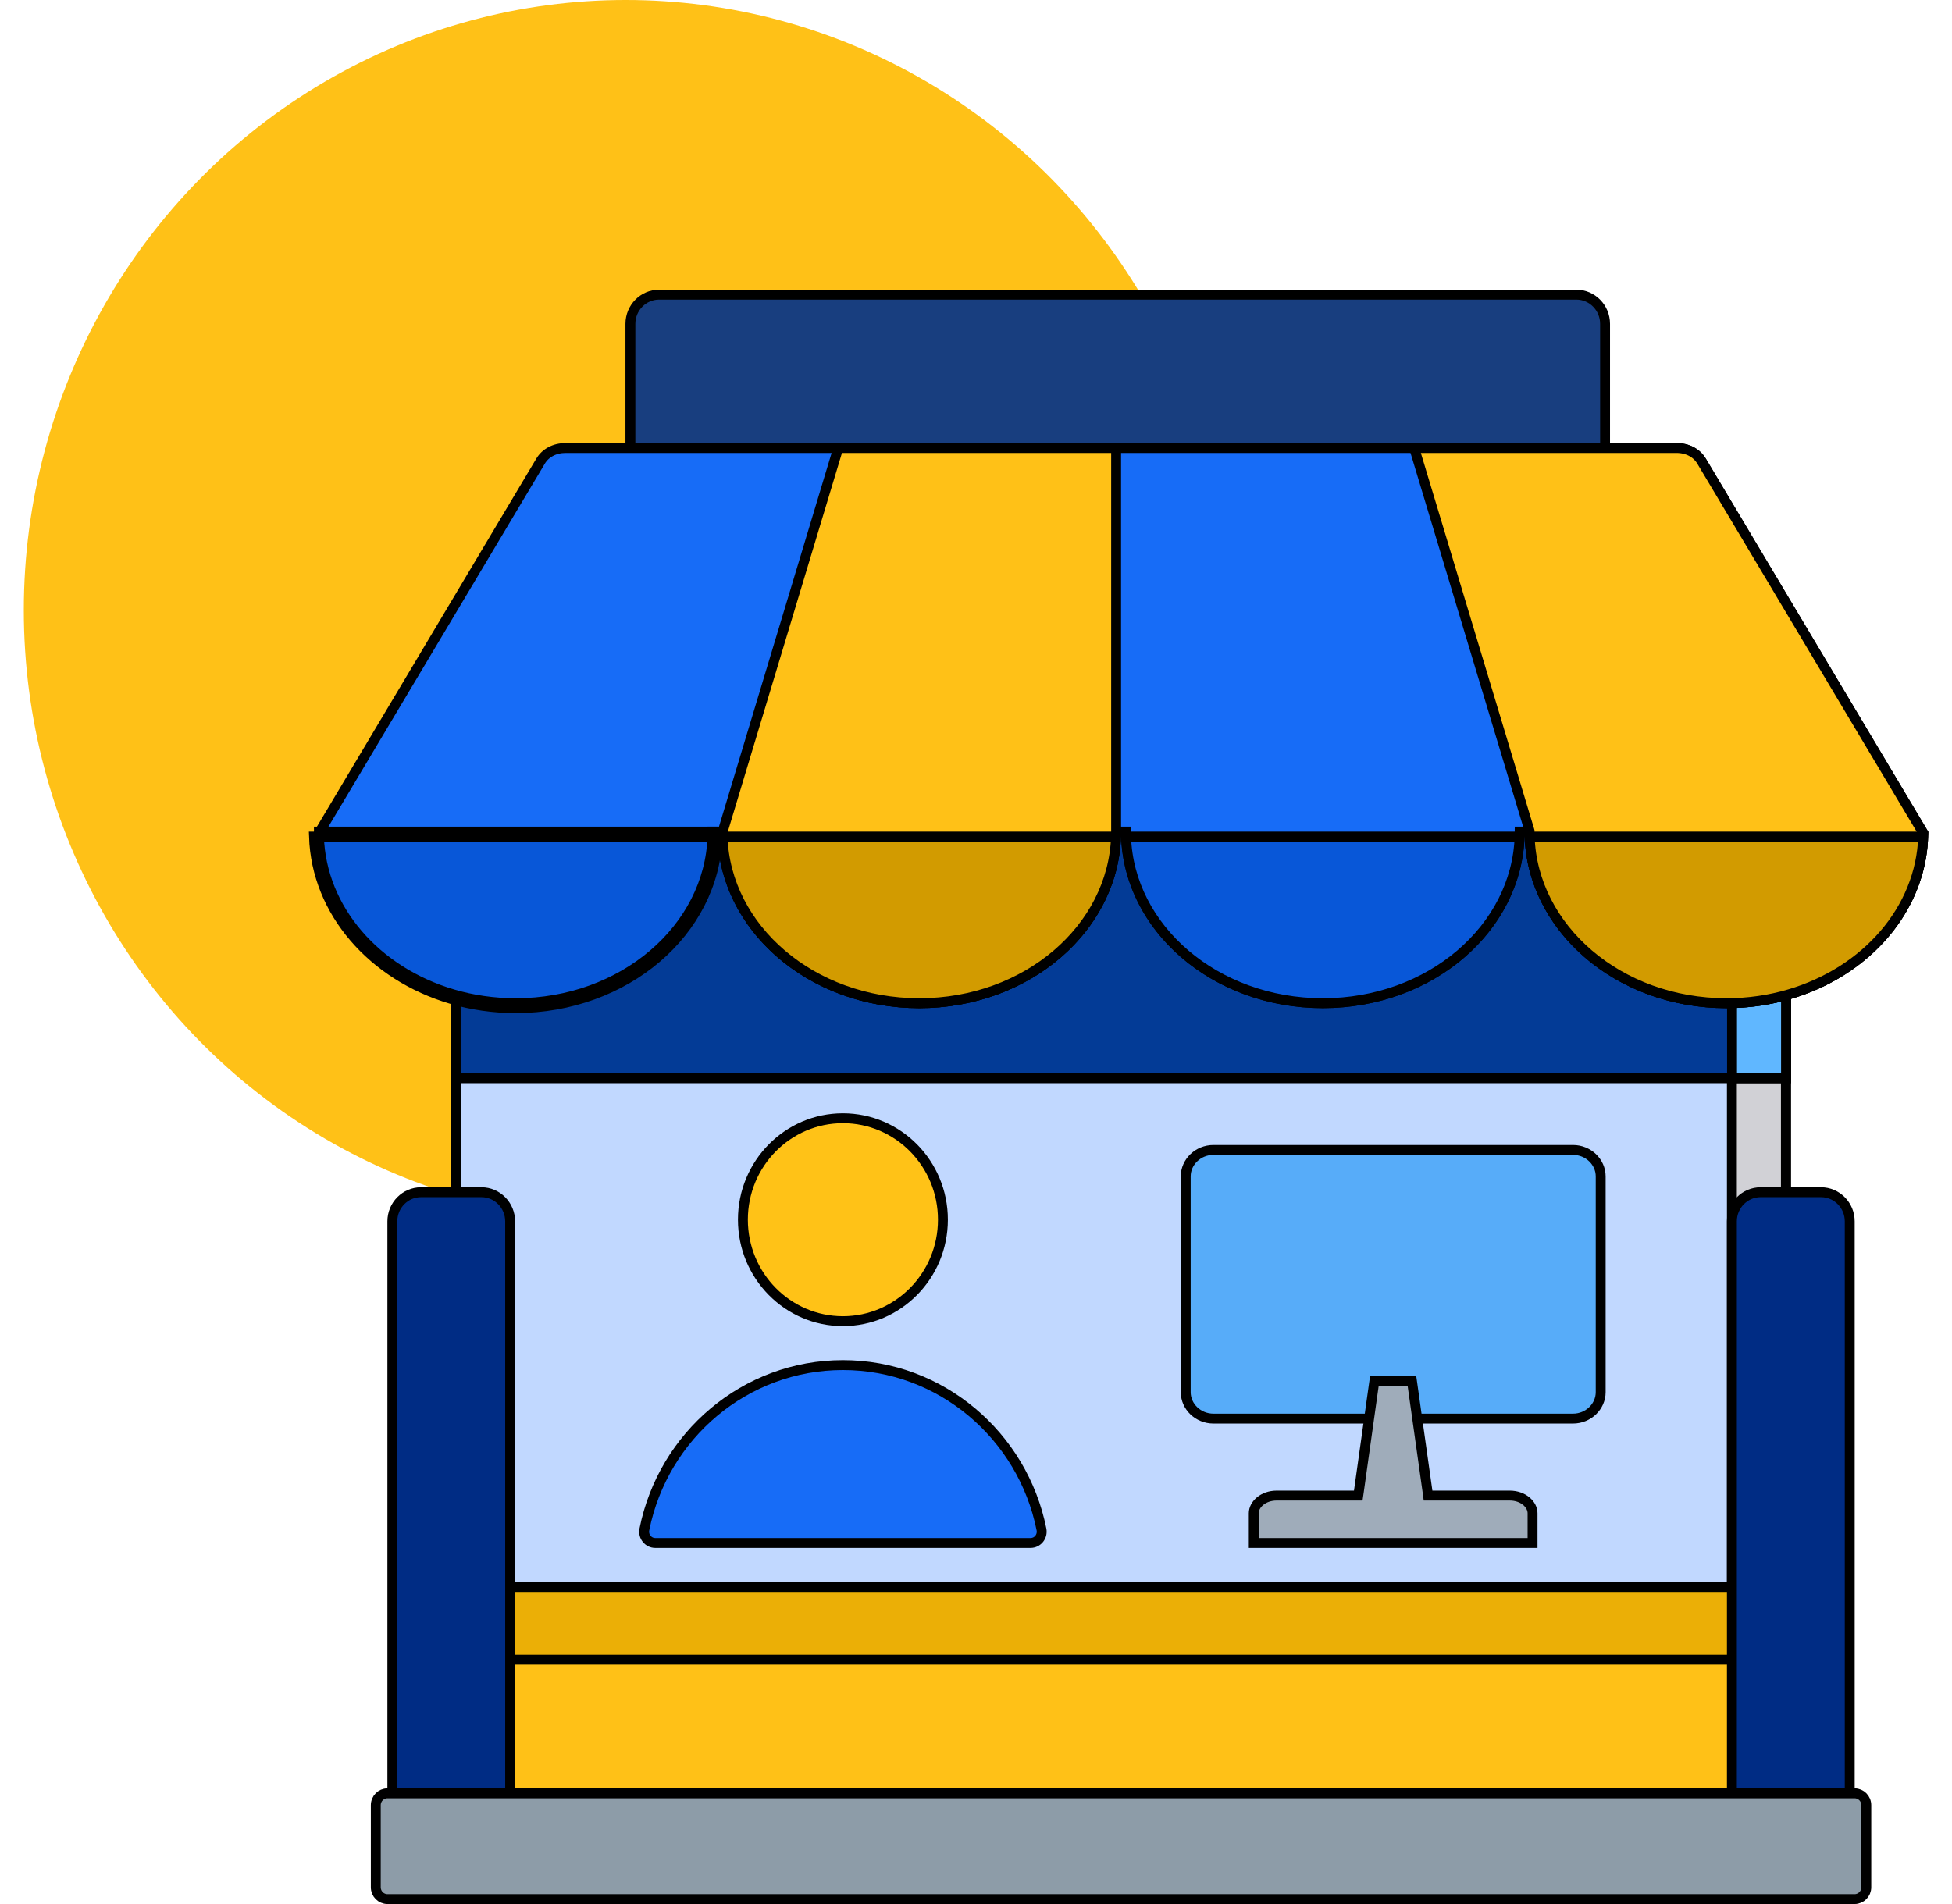 <svg width="41" height="40" viewBox="0 0 41 40" fill="none" xmlns="http://www.w3.org/2000/svg">
<ellipse cx="13.143" cy="12.818" rx="12.643" ry="12.818" fill="#FFC117"/>
<path d="M9.582 16.986H37.512V39.341H37.508H37.401H37.295H37.19H37.085H36.98H36.877H36.773H36.671H36.569H36.468H36.367H36.267H36.167H36.068H35.97H35.872H35.775H35.678H35.582H35.486H35.391H35.297H35.203H35.11H35.017H34.925H34.833H34.742H34.652H34.562H34.472H34.383H34.295H34.207H34.12H34.033H33.947H33.861H33.776H33.691H33.607H33.524H33.441H33.358H33.276H33.194H33.113H33.033H32.953H32.873H32.794H32.715H32.637H32.56H32.483H32.406H32.33H32.254H32.179H32.104H32.03H31.956H31.883H31.81H31.738H31.666H31.594H31.523H31.453H31.382H31.313H31.243H31.175H31.106H31.038H30.971H30.904H30.837H30.771H30.705H30.64H30.575H30.511H30.446H30.383H30.319H30.257H30.194H30.132H30.07H30.009H29.948H29.888H29.828H29.768H29.709H29.65H29.591H29.533H29.475H29.418H29.361H29.304H29.248H29.192H29.137H29.081H29.026H28.972H28.918H28.864H28.811H28.758H28.705H28.652H28.6H28.549H28.497H28.446H28.395H28.345H28.295H28.245H28.196H28.146H28.098H28.049H28.001H27.953H27.905H27.858H27.811H27.764H27.718H27.672H27.626H27.581H27.535H27.49H27.446H27.401H27.357H27.313H27.27H27.226H27.183H27.14H27.098H27.056H27.014H26.972H26.93H26.889H26.848H26.807H26.767H26.727H26.686H26.647H26.607H26.568H26.529H26.49H26.451H26.413H26.374H26.336H26.298H26.261H26.223H26.186H26.149H26.112H26.076H26.039H26.003H25.967H25.931H25.896H25.86H25.825H25.79H25.755H25.72H25.686H25.651H25.617H25.583H25.549H25.515H25.482H25.448H25.415H25.382H25.349H25.316H25.283H25.25H25.218H25.186H25.154H25.122H25.09H25.058H25.026H24.995H24.963H24.932H24.901H24.87H24.839H24.808H24.777H24.746H24.716H24.685H24.655H24.625H24.595H24.564H24.535H24.505H24.475H24.445H24.415H24.386H24.356H24.326H24.297H24.268H24.238H24.209H24.18H24.151H24.122H24.093H24.064H24.035H24.006H23.977H23.948H23.919H23.891H23.862H23.833H23.805H23.776H23.747H23.718H23.69H23.661H23.633H23.604H23.576H23.547H23.518H23.49H23.461H23.433H23.404H23.375H23.347H23.318H23.29H23.261H23.232H23.203H23.175H23.146H23.117H23.088H23.059H23.03H23.001H22.972H22.943H22.914H22.885H22.855H22.826H22.797H22.767H22.738H22.708H22.679H22.649H22.619H22.589H22.559H22.529H22.499H22.469H22.439H22.409H22.378H22.348H22.317H22.286H22.255H22.224H22.193H22.162H22.131H22.099H22.068H22.036H22.004H21.972H21.94H21.908H21.876H21.843H21.811H21.778H21.745H21.712H21.679H21.646H21.613H21.579H21.545H21.511H21.477H21.443H21.408H21.374H21.339H21.304H21.269H21.234H21.198H21.163H21.127H21.091H21.055H21.018H20.982H20.945H20.908H20.871H20.833H20.796H20.758H20.72H20.681H20.643H20.604H20.565H20.526H20.487H20.447H20.407H20.367H20.327H20.287H20.246H20.205H20.164H20.122H20.08H20.038H19.996H19.953H19.911H19.868H19.824H19.781H19.737H19.693H19.648H19.604H19.559H19.513H19.468H19.422H19.376H19.33H19.283H19.236H19.189H19.141H19.093H19.045H18.996H18.948H18.898H18.849H18.799H18.749H18.699H18.648H18.597H18.545H18.494H18.442H18.389H18.336H18.283H18.23H18.176H18.122H18.067H18.013H17.957H17.902H17.846H17.79H17.733H17.676H17.619H17.561H17.503H17.444H17.385H17.326H17.266H17.206H17.146H17.085H17.024H16.962H16.9H16.837H16.775H16.711H16.648H16.584H16.519H16.454H16.389H16.323H16.257H16.19H16.123H16.056H15.988H15.919H15.851H15.781H15.712H15.642H15.571H15.5H15.428H15.357H15.284H15.211H15.138H15.064H14.99H14.915H14.84H14.764H14.688H14.611H14.534H14.457H14.379H14.3H14.221H14.142H14.061H13.981H13.9H13.818H13.736H13.653H13.57H13.487H13.403H13.318H13.233H13.147H13.061H12.974H12.887H12.799H12.711H12.622H12.532H12.442H12.352H12.261H12.169H12.077H11.984H11.891H11.797H11.703H11.608H11.512H11.416H11.319H11.222H11.124H11.026H10.927H10.827H10.727H10.626H10.525H10.423H10.321H10.217H10.114H10.009H9.904H9.799H9.693H9.586H9.582V16.986Z" fill="#C1D8FF" stroke="black" stroke-width="0.208"/>
<path d="M36.377 16.986H37.511V39.341H36.377V16.986Z" fill="#D1D1D6" stroke="black" stroke-width="0.208"/>
<path d="M9.584 15.347H37.514V22.651H9.584V15.347Z" fill="#033B96" stroke="black" stroke-width="0.208"/>
<path d="M36.38 16.882V16.778H36.276H9.584V15.347H37.514V22.652H36.38V16.882Z" fill="#60B7FF" stroke="black" stroke-width="0.208"/>
<path d="M13.843 6.19H33.111C33.441 6.19 33.713 6.464 33.713 6.803V12.204H13.241V6.803C13.241 6.464 13.513 6.19 13.843 6.19Z" fill="#183E7F" stroke="black" stroke-width="0.208"/>
<path d="M9.584 33.339H37.514V38.682H9.584V33.339Z" fill="#EBAF06" stroke="black" stroke-width="0.208"/>
<path d="M9.584 34.867H37.514V38.681H9.584V34.867Z" fill="#FFC117" stroke="black" stroke-width="0.208"/>
<path d="M10.715 38.56H8.241V25.658C8.241 25.319 8.513 25.046 8.843 25.046H10.113C10.443 25.046 10.715 25.319 10.715 25.658V38.56ZM38.852 38.56H36.377V25.658C36.377 25.319 36.65 25.046 36.98 25.046H38.25C38.58 25.046 38.852 25.319 38.852 25.658V38.56Z" fill="#002C84" stroke="black" stroke-width="0.208"/>
<path d="M8.137 37.675H38.956C39.089 37.675 39.2 37.785 39.2 37.923V39.648C39.2 39.785 39.089 39.896 38.956 39.896H8.137C8.004 39.896 7.893 39.786 7.893 39.648L7.893 37.923C7.893 37.923 7.893 37.923 7.893 37.923C7.893 37.923 7.893 37.923 7.893 37.923C7.893 37.785 8.004 37.675 8.137 37.675Z" fill="#8D9CA8" stroke="black" stroke-width="0.208"/>
<path d="M32.127 17.471H32.023H31.92C31.92 19.449 30.082 21.075 27.785 21.075C25.488 21.075 23.651 19.449 23.651 17.471H23.547H23.443C23.443 19.449 21.605 21.075 19.309 21.075C17.012 21.075 15.174 19.449 15.174 17.471H15.07H14.966C14.966 19.449 13.129 21.075 10.832 21.075C8.546 21.075 6.715 19.465 6.698 17.5L11.354 9.688L11.354 9.688C11.456 9.517 11.647 9.412 11.881 9.412H35.213C35.447 9.412 35.638 9.517 35.74 9.688C35.74 9.688 35.74 9.688 35.74 9.688L40.396 17.5C40.379 19.465 38.548 21.075 36.262 21.075C33.965 21.075 32.127 19.449 32.127 17.471Z" fill="#176CF7" stroke="black" stroke-width="0.208"/>
<path d="M6.699 17.575H6.595C6.645 19.163 7.837 20.502 9.478 20.986C9.903 21.111 10.359 21.179 10.832 21.179C13.133 21.179 15.006 19.575 15.069 17.575H14.965M6.699 17.575C6.749 19.109 7.902 20.413 9.508 20.886L9.508 20.886C9.923 21.009 10.369 21.075 10.832 21.075C13.089 21.075 14.902 19.506 14.965 17.575M6.699 17.575C6.698 17.541 6.698 17.506 6.698 17.471H9.478H14.966C14.966 17.506 14.966 17.541 14.965 17.575M6.699 17.575H9.478H14.965M27.785 21.075C25.529 21.075 23.715 19.506 23.652 17.575H31.918C31.855 19.506 30.042 21.075 27.785 21.075Z" fill="#0857D8" stroke="black" stroke-width="0.208"/>
<path d="M35.74 9.688L35.74 9.688L40.396 17.5C40.382 19.066 39.218 20.405 37.586 20.886C37.17 21.009 36.725 21.075 36.262 21.075C33.965 21.075 32.127 19.449 32.127 17.471V17.456L32.123 17.441L29.704 9.412H35.212C35.447 9.412 35.638 9.517 35.74 9.688ZM23.443 17.471C23.443 19.449 21.605 21.075 19.309 21.075C17.017 21.075 15.184 19.457 15.174 17.486L17.607 9.412H23.443V17.471Z" fill="#FFC117" stroke="black" stroke-width="0.208"/>
<path d="M32.129 17.575H40.395C40.345 19.109 39.192 20.413 37.586 20.886C37.17 21.009 36.725 21.075 36.262 21.075C34.005 21.075 32.192 19.506 32.129 17.575ZM23.441 17.575C23.378 19.506 21.565 21.075 19.309 21.075C17.052 21.075 15.239 19.506 15.176 17.575H23.441Z" fill="#D29B00" stroke="black" stroke-width="0.208"/>
<path d="M13.535 32.128L13.535 32.128C13.93 30.159 15.648 28.678 17.705 28.678C19.761 28.678 21.479 30.159 21.875 32.128C21.905 32.279 21.793 32.415 21.645 32.415L13.764 32.415C13.617 32.415 13.504 32.279 13.535 32.128Z" fill="#176CF7" stroke="black" stroke-width="0.208"/>
<path d="M19.805 25.623C19.805 26.802 18.863 27.755 17.704 27.755C16.546 27.755 15.604 26.802 15.604 25.623C15.604 24.445 16.546 23.492 17.704 23.492C18.863 23.492 19.805 24.445 19.805 25.623Z" fill="#FFC217" stroke="black" stroke-width="0.208"/>
<path d="M24.905 24.713L24.905 24.713C24.905 24.412 25.163 24.158 25.487 24.158H33.039C33.363 24.158 33.621 24.412 33.621 24.713V29.247C33.621 29.548 33.363 29.802 33.039 29.802H25.487C25.163 29.802 24.905 29.548 24.905 29.247V24.713Z" fill="#57ACF9" stroke="black" stroke-width="0.208"/>
<path d="M29.983 31.33L29.995 31.419H30.085H31.709C31.995 31.419 32.19 31.605 32.19 31.79V32.415H26.334V31.79C26.334 31.606 26.53 31.419 26.816 31.419H28.439H28.529L28.542 31.33L28.868 29.009H29.656L29.983 31.33Z" fill="#9FACBA" stroke="black" stroke-width="0.208"/>
</svg>
